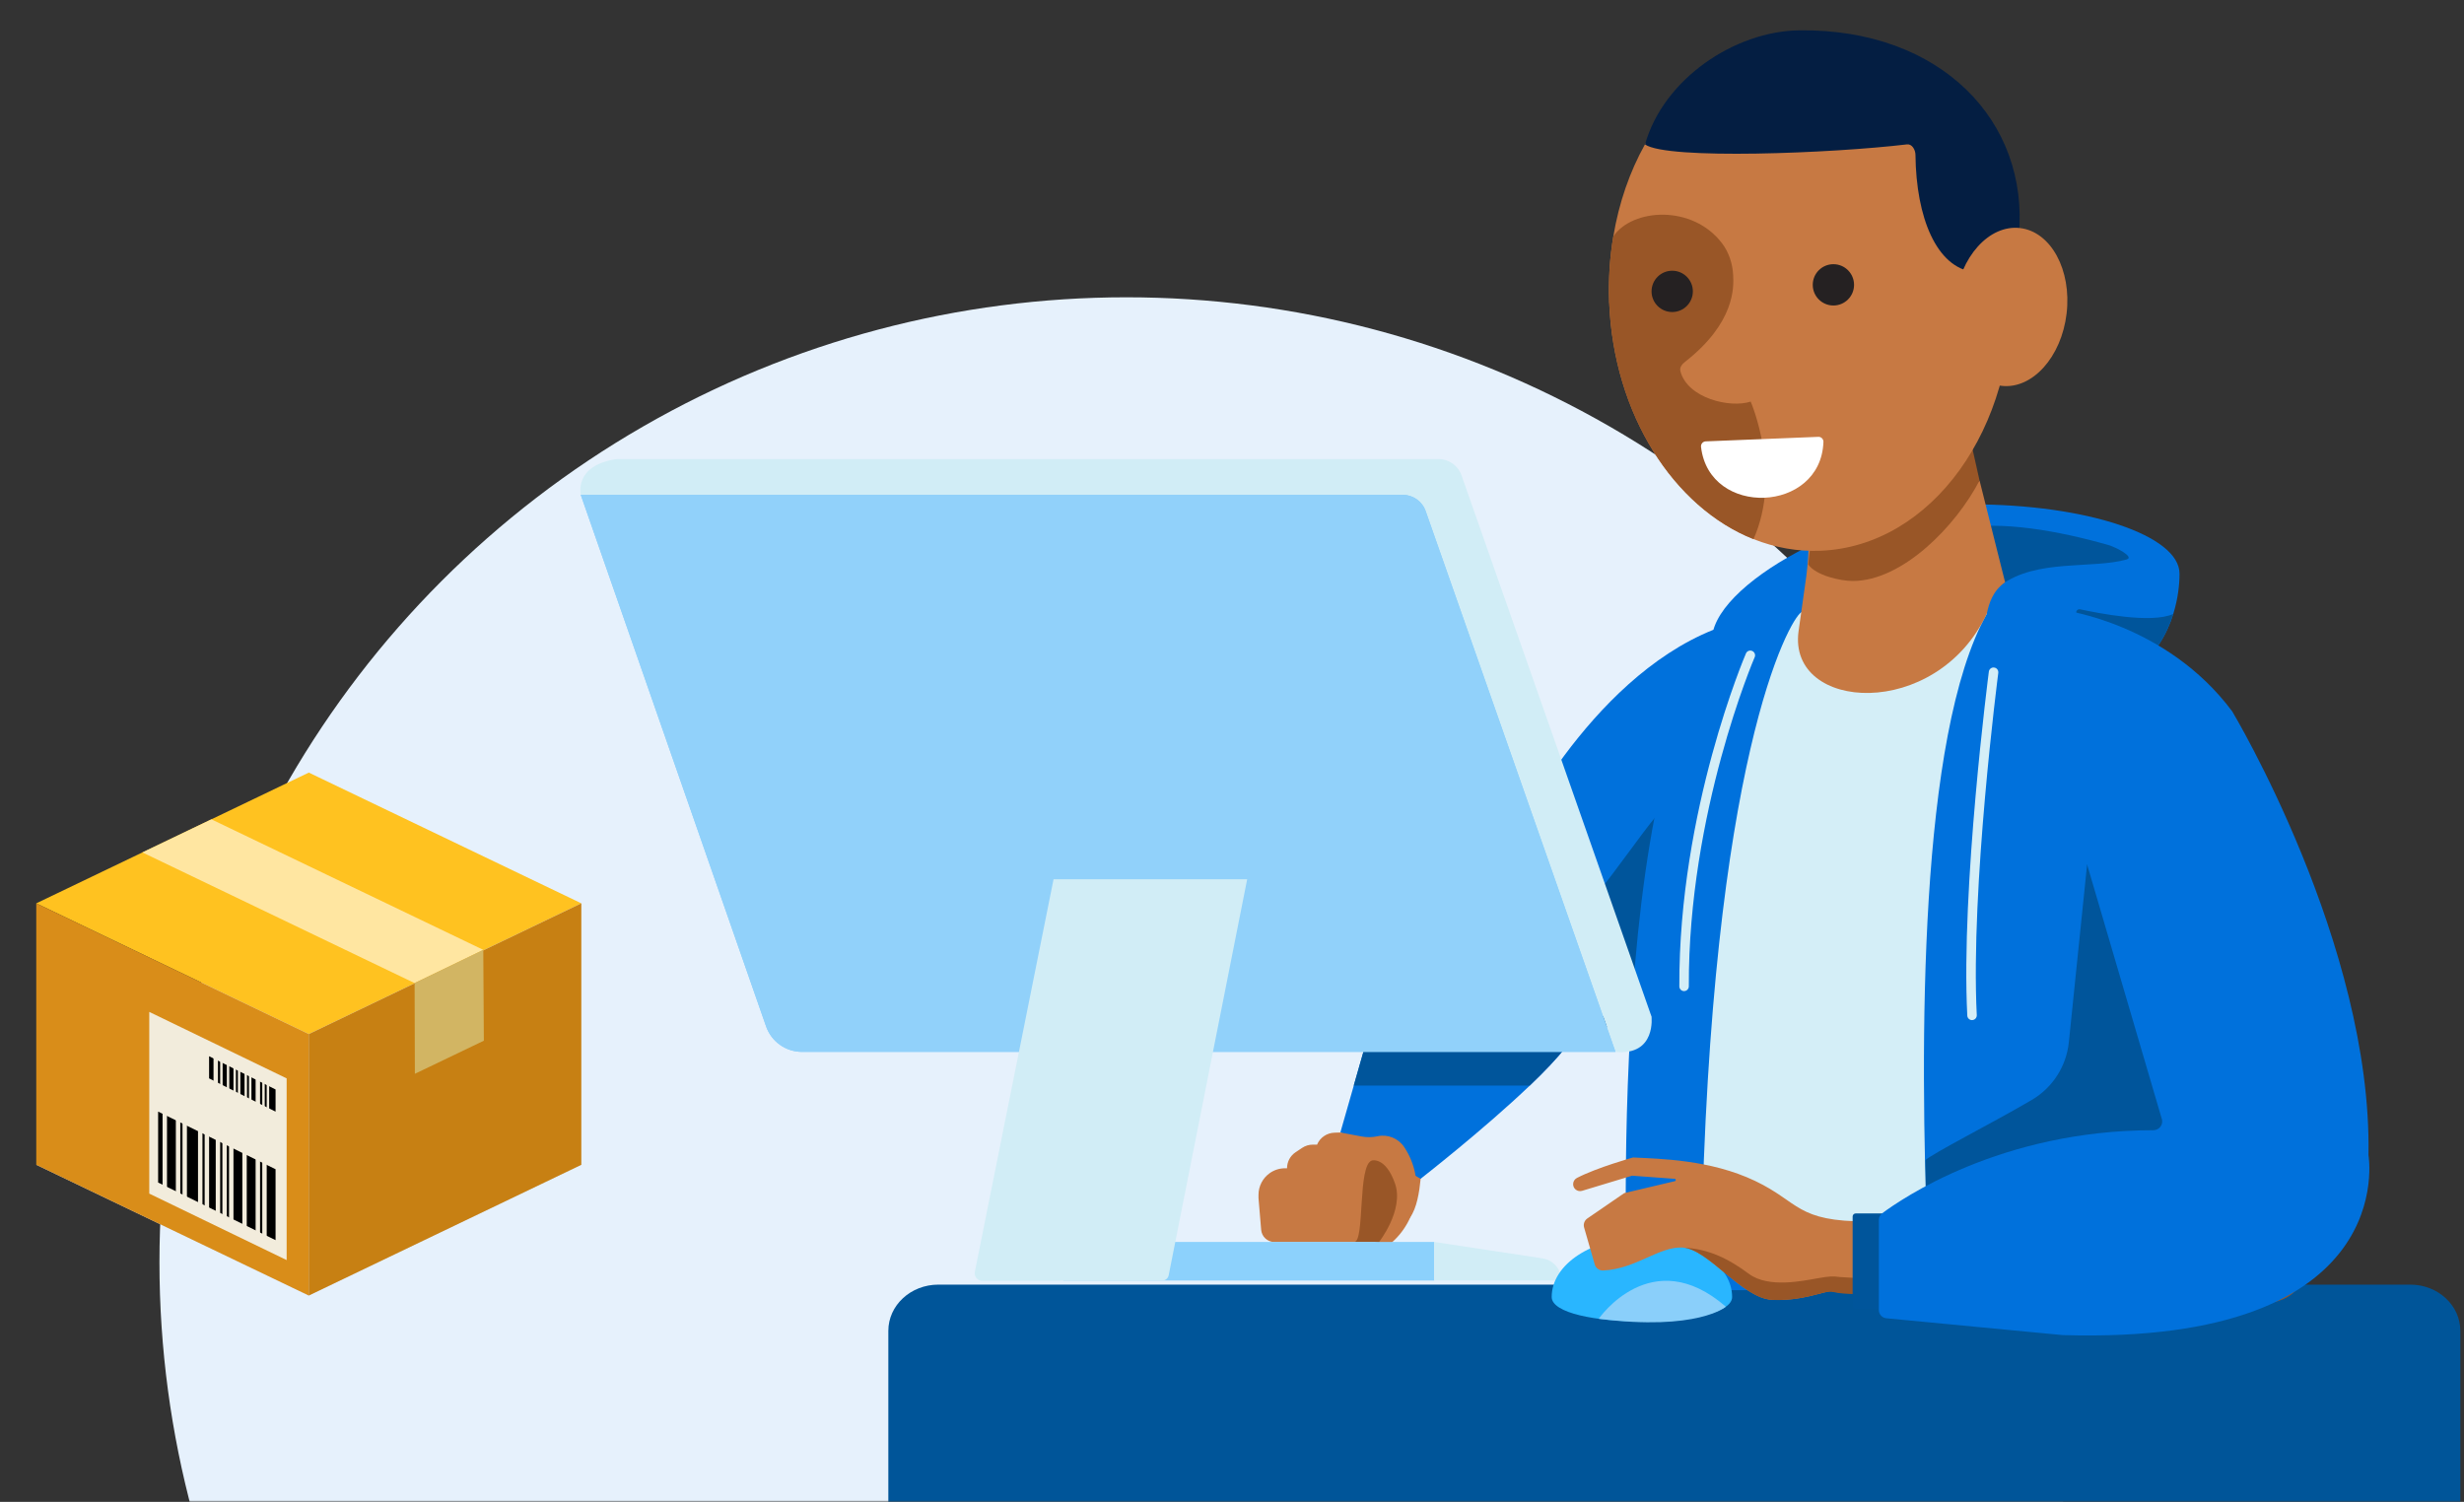 <?xml version="1.0" encoding="UTF-8"?> <svg xmlns="http://www.w3.org/2000/svg" width="712" height="434" viewBox="0 0 712 434" fill="none"><rect x="0" y="0" width="712" height="434" fill="#333333" stroke="none"/><mask id="mask0_38066_2520" style="mask-type:alpha" maskUnits="userSpaceOnUse" x="0" y="0" width="712" height="434"><rect width="712" height="434" fill="#D9D9D9"></rect></mask><g mask="url(#mask0_38066_2520)"><ellipse cx="279.403" cy="278.876" rx="279.403" ry="278.876" transform="matrix(-1 0 0 1 604.882 85.91)" fill="#E6F1FC"></ellipse><path d="M696.495 371.222H271.14C263.161 371.222 256.695 377.2 256.695 384.575V434.05H710.94V384.575C710.94 377.2 704.475 371.222 696.495 371.222Z" fill="#005599"></path><path d="M495.147 181.972C458.665 196.541 436.465 243.483 436.465 243.483C435.498 244.616 435.545 246.312 436.591 247.383C438.066 262.823 451.096 278.13 464.221 293.436C465.529 294.791 467.748 294.569 468.77 292.984L497.366 260.184C497.366 260.184 525.241 205.047 495.147 181.957V181.972Z" fill="#0071DC"></path><path d="M485.304 229.652C478.02 232.775 464.871 257.697 450.113 270.371C443.083 276.403 466.401 290.798 462.446 298.962L483.528 274.794C483.528 274.794 499.182 254.978 485.296 229.652H485.304Z" fill="#00559B"></path><path d="M494.719 185.644C497.057 217.627 557.967 201.235 591.089 201.235C602.66 201.235 610.895 198.239 616.665 193.856C622.8 189.298 626.208 183.155 627.991 177.408C629.362 173.025 629.798 168.879 629.798 165.772C629.798 154.714 602.953 145.749 569.808 145.749C536.662 145.749 493.53 169.188 494.703 185.628L494.719 185.644Z" fill="#0071DC"></path><path d="M634.141 372.822H470.18C470.18 372.822 462.88 186.88 510.213 178.637C510.213 178.637 540.941 154.849 544.809 154.397C576.393 150.688 606.424 169.141 619.137 199.087C628.965 222.241 638.952 311.098 634.149 372.822H634.141Z" fill="#0071DC"></path><path d="M603.088 249.848L597.817 301.164C597.104 308.116 593.125 314.315 587.094 317.858C575.696 324.54 558.157 333.425 556.326 335.296V355.977L647.758 343.397L635.386 229.659L603.088 249.848Z" fill="#00559B"></path><path d="M557.015 360.638C554.693 300.904 554.471 212.689 574.103 177.36C572.375 166.39 577.218 159.945 572.851 159.945L520.493 176.932C517.085 179.041 494.283 219.149 491.619 360.638H557.015Z" fill="#D4EEF7"></path><path d="M614.532 161.665C616.855 161.008 611.552 158.162 609.222 157.496C595.09 153.43 577.764 150.315 566.248 152.835C566.985 153.057 545.776 170.638 549.041 171.138C550.722 171.399 570.394 169.56 578.161 169.108C588.456 161.412 604.68 164.471 614.548 161.665H614.532Z" fill="#00559B"></path><path d="M519.708 182.448C516.57 205.689 559.496 208.352 574.103 177.359C574.737 174.379 575.807 170.772 579.398 168.252L572.019 138.86C562.048 150.568 548.455 154.903 533.404 156.711C529.798 157.139 526.2 157.218 522.657 156.933C522.601 159.85 522.387 163.02 521.959 166.413C521.856 167.237 519.708 182.456 519.708 182.456L519.693 182.44H519.708V182.448Z" fill="#C77943"></path><path d="M522.498 163.108C524.749 166.334 531.89 167.888 535.354 167.888C549.795 167.888 565.234 151.924 572.011 138.845L567.144 117.142L519.375 131.767C519.375 131.767 525.344 142.499 522.498 163.108Z" fill="#995627"></path><path d="M464.997 87.497C466.304 119.766 483.646 146.597 506.694 155.784C512.829 158.225 519.344 159.43 526.073 159.153C558.133 157.861 582.806 123.666 581.157 82.804C580.927 77.184 580.214 71.731 579.049 66.499C571.892 33.723 547.75 10.014 520.105 11.132C501.4 11.885 485.223 23.791 475.332 41.721C470.941 49.576 467.81 58.581 466.186 68.306C465.155 74.457 464.727 80.878 464.981 87.481L464.997 87.497Z" fill="#C77943"></path><path d="M464.997 87.496C466.305 119.781 483.638 146.612 506.695 155.799C515.04 137.077 505.878 116.048 505.878 116.048C499.926 118.013 487.601 115.081 485.572 107.273C485.287 106.203 486.008 105.267 486.88 104.586C501.416 93.243 500.988 82.899 500.822 79.562C500.655 76.232 499.609 72.951 497.596 70.295C489.107 59.095 471.718 60.157 466.178 68.33C465.148 74.481 464.728 80.901 464.989 87.504L465.005 87.488L464.997 87.496Z" fill="#995627"></path><path d="M529.782 88.281C526.486 88.281 523.814 85.609 523.814 82.312C523.814 79.016 526.486 76.344 529.782 76.344C533.078 76.344 535.75 79.016 535.75 82.312C535.75 85.609 533.078 88.281 529.782 88.281Z" fill="#252122"></path><path d="M483.203 90.168C479.906 90.168 477.234 87.496 477.234 84.2C477.234 80.903 479.906 78.231 483.203 78.231C486.499 78.231 489.171 80.903 489.171 84.2C489.171 87.496 486.499 90.168 483.203 90.168Z" fill="#252122"></path><path d="M526.898 127.74C526.16 148.317 493.918 149.609 491.533 129.159C491.43 128.318 492.048 127.573 492.888 127.542L525.431 126.234C526.271 126.194 526.945 126.908 526.906 127.748V127.732L526.898 127.74Z" fill="white"></path><path d="M475.348 41.737C481.68 46.231 529.513 44.305 551.055 41.721C552.505 41.554 553.48 43.282 553.496 44.741C553.678 63.02 559.654 77.272 570.212 78.579L583.376 67.934C586.325 35.094 560.938 8.31 520.017 8.762C501.297 8.968 480.721 22.753 475.348 41.729V41.737Z" fill="#041E42"></path><path d="M578.346 111.495C569.434 110.445 563.412 99.387 564.895 86.796C566.379 74.206 574.806 64.85 583.718 65.9C592.629 66.95 598.651 78.008 597.168 90.599C595.685 103.19 587.258 112.546 578.346 111.495Z" fill="#C77943"></path><path d="M569.84 294.776H569.903C570.664 294.736 571.251 294.094 571.211 293.325C569.364 256.696 577.346 195.051 577.425 194.441C577.512 193.688 576.997 192.991 576.236 192.903C575.499 192.784 574.785 193.331 574.698 194.092C574.619 194.711 566.598 256.609 568.469 293.476C568.508 294.213 569.111 294.784 569.84 294.784V294.768V294.776Z" fill="#D4EEF7"></path><path d="M486.635 286.397C487.396 286.397 488.006 285.779 488.006 285.018C487.816 234.811 506.83 190.359 507.02 189.947C507.345 189.265 507.036 188.433 506.346 188.124C505.665 187.799 504.832 188.1 504.523 188.797C504.333 189.225 485.058 234.193 485.264 285.034C485.264 285.795 485.882 286.405 486.635 286.405V286.397Z" fill="#D4EEF7"></path><path d="M600.211 177.566C602.287 179.848 613.209 186.483 616.665 193.855C622.799 189.297 626.207 183.154 627.991 177.407C621.658 180.324 605.981 177.114 601.067 176.075C600.203 175.893 599.593 176.916 600.187 177.558H600.211V177.566Z" fill="#00559B"></path><path d="M452.459 297.187C449.582 310.17 411.99 330.637 411.213 333.776C410.453 336.915 410.944 350.366 405.8 353.323C400.656 356.279 373.415 343.89 387.42 330.613C401.425 317.344 405.84 283.577 405.84 283.577L448.045 279.273L452.459 297.203V297.187Z" fill="#C77943"></path><path d="M387.325 327.244L410.5 340.632C410.5 340.632 428.69 326.475 442.045 313.705C446.23 309.71 449.939 305.834 452.459 302.592L413.964 295.799L397.169 292.827L396.313 295.799L391.185 313.721L387.309 327.26L387.325 327.244Z" fill="#0071DC"></path><path d="M396.313 295.791H413.956L452.451 302.584C449.931 305.826 446.222 309.702 442.037 313.697H391.177L396.305 295.775V295.791H396.313Z" fill="#00559B"></path><path d="M363.658 346.29V345.268C363.658 342.763 364.887 340.409 366.94 338.974C368.231 338.07 369.769 337.595 371.346 337.595H371.901C371.901 335.732 372.828 333.988 374.382 332.958L376.284 331.689C377.203 331.079 378.273 330.762 379.375 330.762H380.58C381.436 328.717 383.409 327.377 385.621 327.314L387.341 327.258L393.451 328.408C394.973 328.693 396.542 328.669 398.048 328.344C400.997 327.702 404.04 328.923 405.736 331.436L405.76 331.475C411.815 340.519 410 352.687 401.559 359.575L397.216 358.917H368.279C366.274 358.917 364.593 357.379 364.427 355.374L363.666 346.314V346.29H363.658Z" fill="#C77943"></path><path d="M396.447 335.344C392.223 336.549 394.434 358.886 391.319 358.886C388.205 358.886 397.2 358.886 397.2 358.886L398.365 359.076C398.365 359.076 405.808 349.723 403.097 341.987C400.387 334.25 396.455 335.344 396.455 335.344H396.447Z" fill="#995627"></path><path d="M307.291 358.886H414.439V370.039H307.291V358.886Z" fill="#8CD1FC"></path><path d="M414.439 358.887L445.675 363.627C448.837 364.102 451.191 366.829 451.191 370.031H414.439V358.879V358.887Z" fill="#D1EDF6"></path><path d="M448.378 374.788C448.378 384.229 500.514 384.229 500.514 374.788C500.514 365.348 488.839 357.682 474.446 357.682C460.053 357.682 448.378 365.34 448.378 374.788Z" fill="#29B6FF"></path><path d="M672.979 350.65V303.02C666.369 315.084 644.731 299.881 624.98 303.02L632.605 339.839C597.573 344.634 581.737 352.838 539.723 352.965C518.989 353.028 520.098 347.424 507.148 341.249C494.189 335.075 479.661 334.876 471.886 334.48C471.886 334.48 461.432 337.397 455.685 340.385C455.043 340.718 454.615 341.353 454.576 342.082C454.497 343.477 455.828 344.523 457.175 344.111L471.616 339.743L483.925 340.647C484.313 340.671 484.361 341.226 483.98 341.321L469.357 344.769L458.689 352.093C457.833 352.672 457.461 353.734 457.746 354.717L460.821 365.402C461.13 366.472 462.137 367.185 463.262 367.13C472.655 366.741 479.384 360.139 486.239 360.503C493.563 360.876 503.422 375.151 512.014 375.595C520.606 376.039 526.685 373.194 529.371 373.051C530.949 375.231 597.731 369.928 647.775 372.829C662.255 373.669 675.65 364.926 672.987 350.658L672.979 350.65Z" fill="#C77943"></path><path d="M461.979 381.089C461.979 381.089 477.196 358.918 498.707 377.601C498.707 377.601 490.559 384.695 461.979 381.089Z" fill="#8ACFFA"></path><path d="M672.979 303.021L667.296 267.248L644.2 282.974L622.547 292.248L628.412 319.627C650.85 318.517 666.361 315.109 672.979 303.036V303.021Z" fill="#994002"></path><path d="M649.558 376.452C625.028 373.535 534.436 369.358 531.694 369.025C529.522 368.755 528.761 368.763 525.187 369.39C521.208 370.071 511.071 372.346 505.372 368.113C499.673 363.873 493.8 360.813 486.231 360.528C493.555 360.9 503.414 375.176 512.006 375.62C518.656 375.969 523.8 374.344 527.025 373.527C528.135 373.242 529.284 373.218 530.394 373.472C539.968 375.691 600.624 370.087 647.767 372.822C660.876 373.583 671.441 363.001 671.338 350.405C667.629 361.558 669.19 378.798 649.558 376.46V376.444V376.452Z" fill="#995627"></path><path d="M477.172 293.626L426.059 148.015L422.326 137.37C421.335 134.54 418.656 132.653 415.676 132.653H178.171C165.704 134.516 167.836 142.99 167.836 142.99H181.778L234.302 293.634H463.246L466.876 303.97C478.71 305.104 477.212 293.634 477.212 293.634L477.188 293.618H477.172V293.626Z" fill="#D1EDF6"></path><path d="M466.837 303.963H231.758C227.066 303.963 222.897 301.007 221.359 296.576L167.813 142.983H405.317C408.313 142.983 410.984 144.869 411.967 147.699L466.829 303.956V303.971L466.837 303.963Z" fill="#8ACFFA"></path><path d="M466.837 303.963H231.758C227.066 303.963 222.897 301.007 221.359 296.576L167.813 142.983H405.317C408.313 142.983 410.984 144.869 411.967 147.699L466.829 303.956V303.971L466.837 303.963Z" fill="#91D1FA"></path><path d="M283.877 370.135C282.483 370.135 281.42 368.859 281.698 367.487L304.437 254.074H360.385L337.702 368.534C337.519 369.413 336.758 370.048 335.855 370.048L283.877 370.135Z" fill="#D1EDF6"></path><path d="M536.227 350.65H544.795C545.285 350.65 545.682 351.048 545.682 351.538V377.347C545.682 377.837 545.285 378.235 544.795 378.235H536.227C535.737 378.235 535.339 377.837 535.339 377.347V351.538C535.339 351.048 535.737 350.65 536.227 350.65Z" fill="#00559B"></path><path d="M596.17 176.322C596.17 176.322 626.01 180.095 645 205.531C645 205.531 685.485 272.891 684.4 333.791C684.4 333.791 693.958 388.722 596.043 385.805L545.072 380.939C543.844 380.82 542.916 379.789 542.916 378.561V352.53C542.916 351.777 543.265 351.071 543.859 350.619C549.336 346.521 578.21 326.602 622.222 326.602C623.823 326.602 625.051 325.167 624.75 323.59L601.654 244.911L596.178 176.322H596.17Z" fill="#0071DC"></path><path fill-rule="evenodd" clip-rule="evenodd" d="M89.231 298.815L167.982 336.593L89.231 374.372L10.48 336.593L89.231 298.815Z" fill="#D8D8D8"></path><path fill-rule="evenodd" clip-rule="evenodd" d="M89.231 223.257L167.982 261.036L89.231 298.815L10.48 261.036L89.231 223.257Z" fill="#FFC220"></path><path fill-rule="evenodd" clip-rule="evenodd" d="M61.082 236.761L139.651 274.482L119.803 284.087L41.148 246.323L61.082 236.761Z" fill="#FFE6A1"></path><path fill-rule="evenodd" clip-rule="evenodd" d="M10.48 336.593L89.231 374.372V298.815L10.48 261.036L10.48 336.593Z" fill="#D98D19"></path><path fill-rule="evenodd" clip-rule="evenodd" d="M167.982 336.593V261.036L89.231 298.815V374.372L167.982 336.593Z" fill="#C78013"></path><path fill-rule="evenodd" clip-rule="evenodd" d="M139.811 300.736L139.651 274.483L119.803 284.087L119.878 310.298L139.811 300.736Z" fill="#D2B563"></path><path fill-rule="evenodd" clip-rule="evenodd" d="M43.133 344.917V292.411L82.829 311.621L82.829 364.127L43.133 344.917Z" fill="#F2ECDC"></path><path fill-rule="evenodd" clip-rule="evenodd" d="M45.694 321.226L79.627 337.874V358.364L45.694 341.716V321.226Z" fill="black"></path><path d="M48.255 321.226H46.974V343.637H48.255V321.226Z" fill="#F2ECDC"></path><path d="M52.096 323.147H50.816V345.558H52.096V323.147Z" fill="#F2ECDC"></path><path d="M54.017 324.427H52.737V346.838H54.017V324.427Z" fill="#F2ECDC"></path><path d="M71.304 332.111H70.024V354.522H71.304V332.111Z" fill="#F2ECDC"></path><path d="M75.146 334.032H73.865V356.443H75.146V334.032Z" fill="#F2ECDC"></path><path d="M77.066 335.313H75.786V357.724H77.066V335.313Z" fill="#F2ECDC"></path><path d="M58.499 326.348H57.218V348.759H58.499V326.348Z" fill="#F2ECDC"></path><path d="M60.42 326.989H59.139V349.4H60.42V326.989Z" fill="#F2ECDC"></path><path d="M63.621 328.91H62.34V351.321H63.621V328.91Z" fill="#F2ECDC"></path><path d="M65.542 329.55H64.261V351.961H65.542V329.55Z" fill="#F2ECDC"></path><path d="M67.463 330.831H66.182V353.242H67.463V330.831Z" fill="#F2ECDC"></path><path fill-rule="evenodd" clip-rule="evenodd" d="M60.42 305.218L79.627 314.823V321.226L60.42 311.621V305.218Z" fill="black"></path><path d="M62.981 305.218H61.7V313.542H62.981V305.218Z" fill="#F2ECDC"></path><path d="M75.146 311.621H73.865V319.945H75.146V311.621Z" fill="#F2ECDC"></path><path d="M64.332 306.498H63.621V314.823H64.332V306.498Z" fill="#F2ECDC"></path><path d="M68.174 308.419H67.463V316.744H68.174V308.419Z" fill="#F2ECDC"></path><path d="M69.454 309.06H68.743V317.384H69.454V309.06Z" fill="#F2ECDC"></path><path d="M71.375 309.7H70.664V318.024H71.375V309.7Z" fill="#F2ECDC"></path><path d="M72.656 309.7H71.944V318.024H72.656V309.7Z" fill="#F2ECDC"></path><path d="M76.497 311.621H75.786V319.945H76.497V311.621Z" fill="#F2ECDC"></path><path d="M77.778 312.902H77.066V321.226H77.778V312.902Z" fill="#F2ECDC"></path><path d="M66.253 307.139H65.542V315.463H66.253V307.139Z" fill="#F2ECDC"></path></g></svg> 